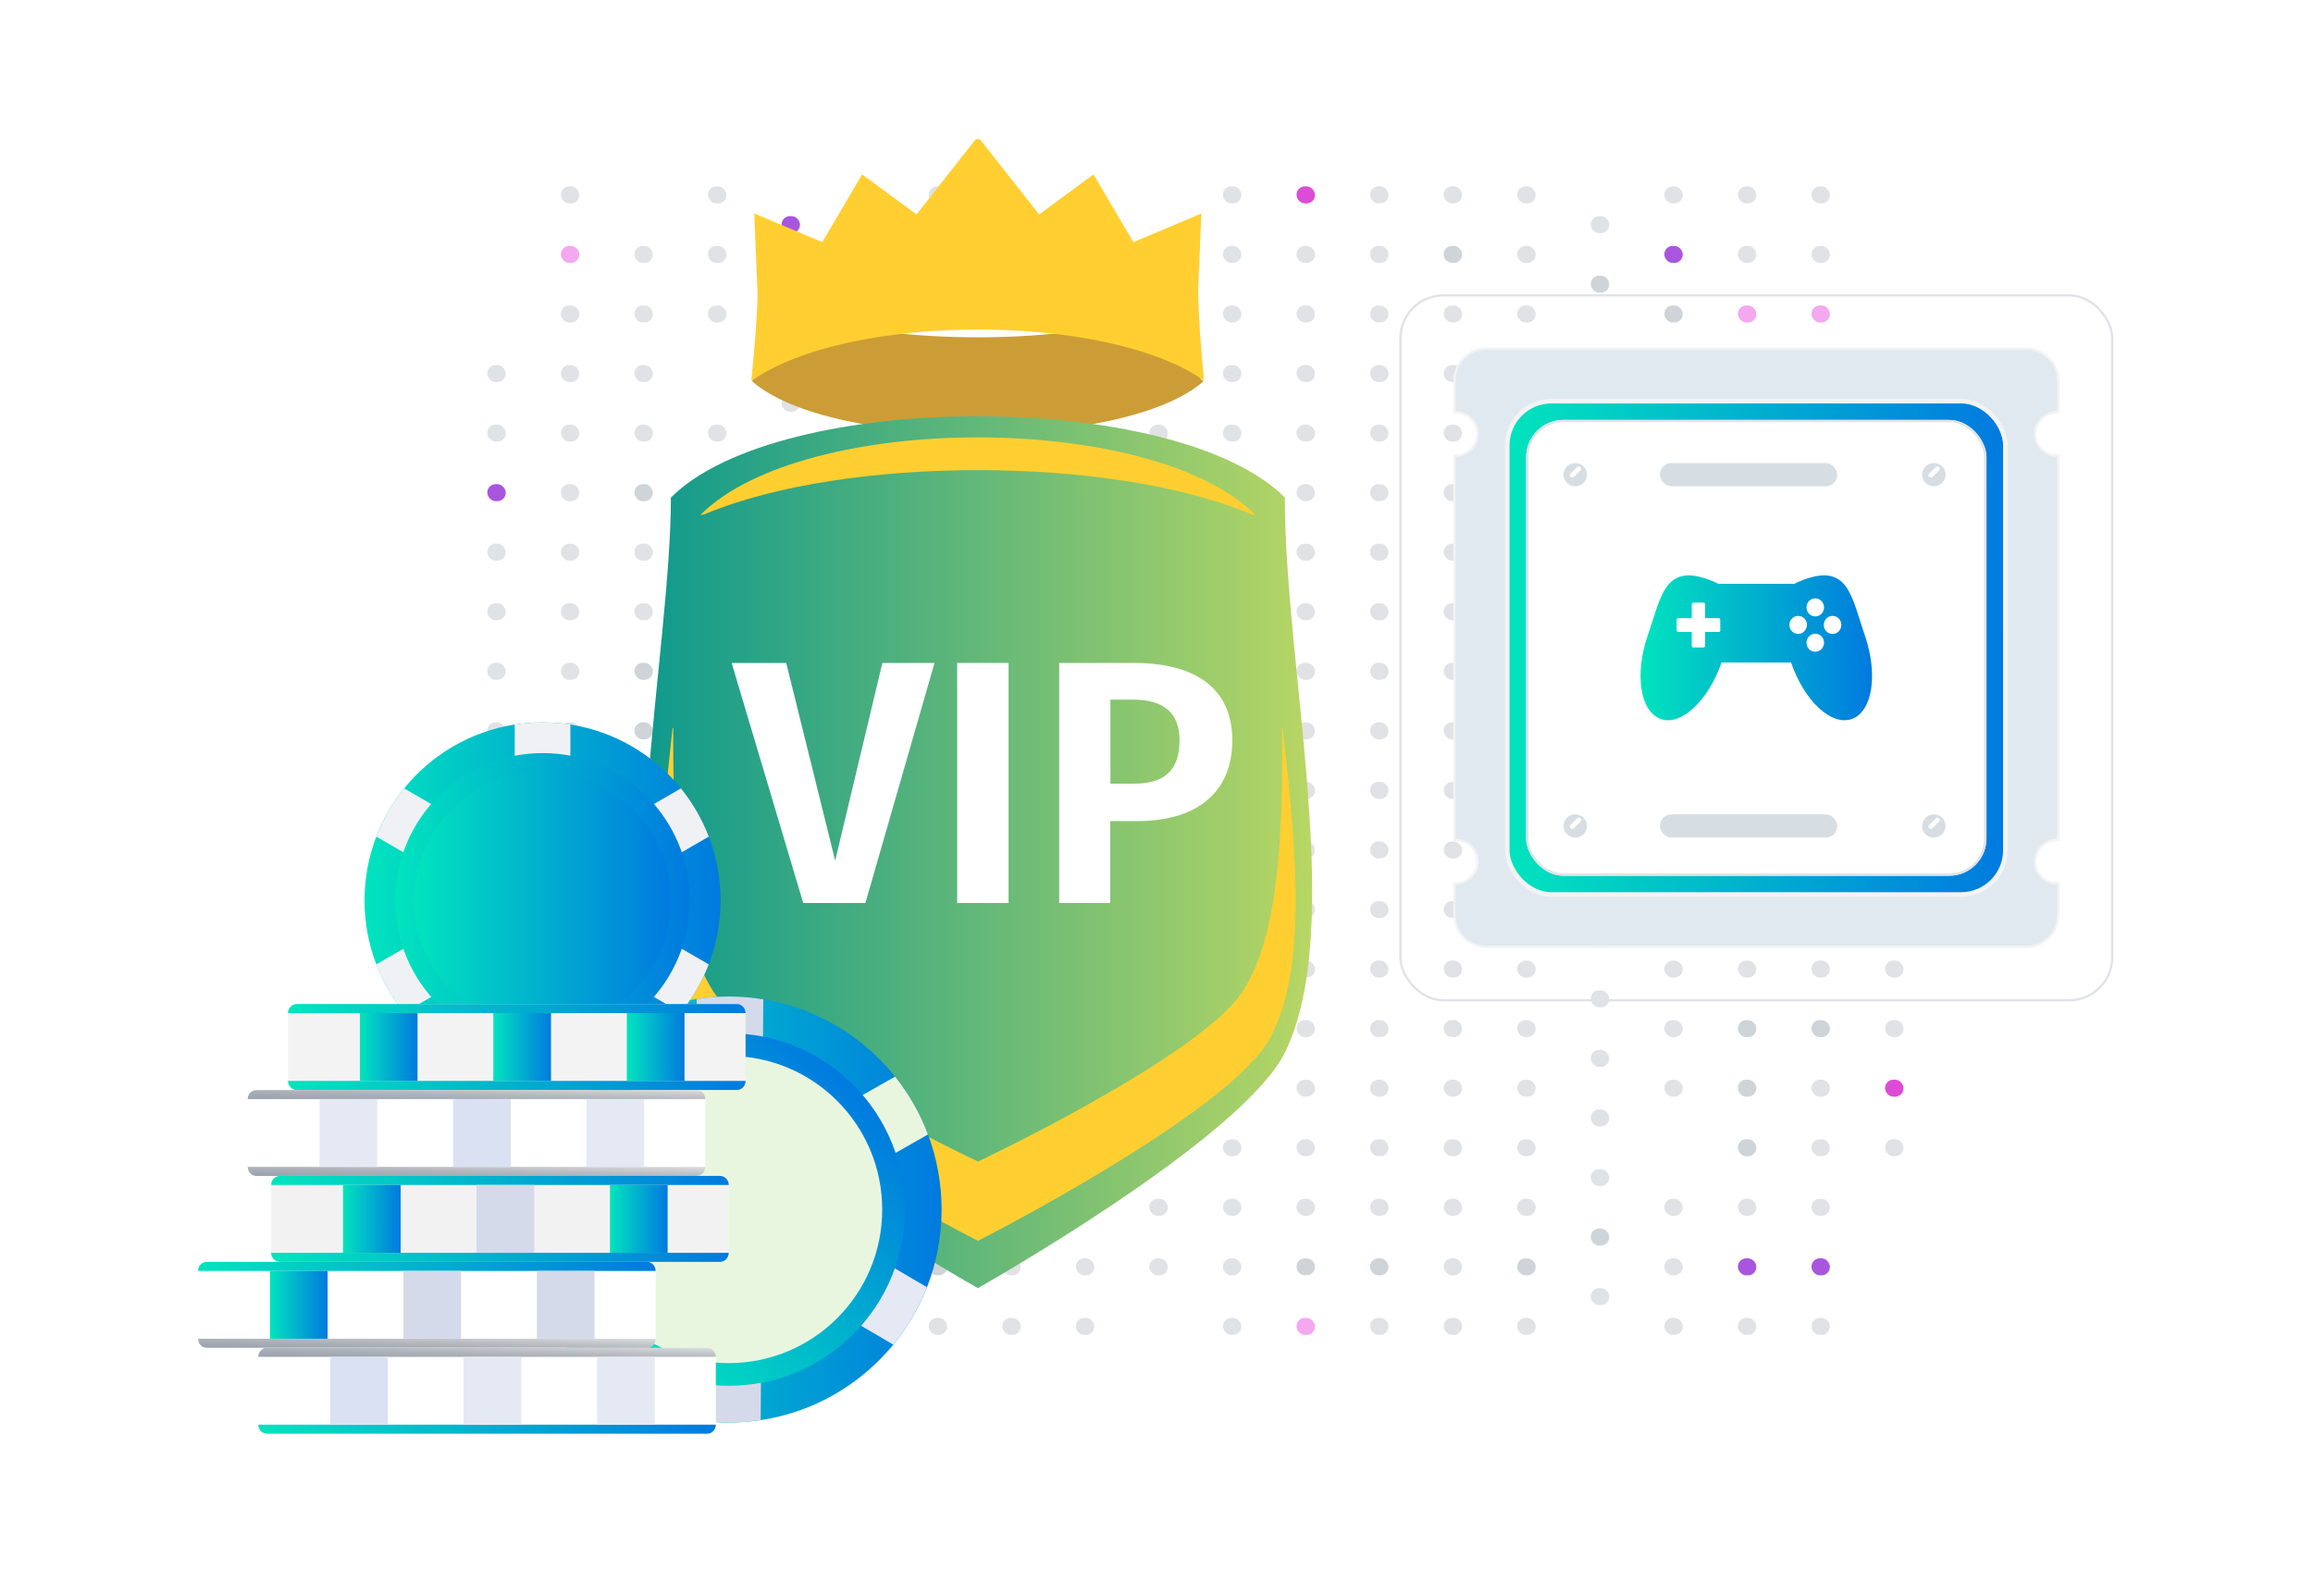 <svg width="432" height="298" viewBox="0 0 432 298" fill="none" xmlns="http://www.w3.org/2000/svg">
<rect x="91.017" y="68.18" width="3.435" height="3.178" rx="1.548" fill="#E1E2E5"/>
<rect x="91.017" y="79.299" width="3.435" height="3.178" rx="1.548" fill="#E1E2E5"/>
<rect x="91.017" y="90.422" width="3.435" height="3.178" rx="1.548" fill="#A856DE"/>
<rect x="91.017" y="101.539" width="3.435" height="3.178" rx="1.548" fill="#E1E2E5"/>
<rect x="91.017" y="112.666" width="3.435" height="3.178" rx="1.548" fill="#E1E2E5"/>
<rect x="91.017" y="123.787" width="3.435" height="3.178" rx="1.548" fill="#E1E2E5"/>
<rect x="91.017" y="134.91" width="3.435" height="3.178" rx="1.548" fill="#E1E2E5"/>
<rect x="91.017" y="146.035" width="3.435" height="3.178" rx="1.548" fill="#E1E2E5"/>
<rect x="91.017" y="157.158" width="3.435" height="3.178" rx="1.548" fill="#E1E2E5"/>
<rect x="91.017" y="168.279" width="3.435" height="3.178" rx="1.548" fill="#E1E2E5"/>
<rect x="91.017" y="179.402" width="3.435" height="3.178" rx="1.548" fill="#E1E2E5"/>
<rect x="91.017" y="190.523" width="3.435" height="3.178" rx="1.548" fill="#E1E2E5"/>
<rect x="91.017" y="201.648" width="3.435" height="3.178" rx="1.548" fill="#E1E2E5"/>
<rect x="91.017" y="212.768" width="3.435" height="3.178" rx="1.548" fill="#A856DE"/>
<rect x="104.758" y="34.807" width="3.435" height="3.178" rx="1.548" fill="#E1E2E5"/>
<rect x="104.758" y="45.928" width="3.435" height="3.178" rx="1.548" fill="#F3A8F0"/>
<rect x="104.758" y="57.053" width="3.435" height="3.178" rx="1.548" fill="#E1E2E5"/>
<rect x="104.758" y="68.18" width="3.435" height="3.178" rx="1.548" fill="#E1E2E5"/>
<rect x="104.758" y="79.299" width="3.435" height="3.178" rx="1.548" fill="#E1E2E5"/>
<rect x="104.758" y="90.422" width="3.435" height="3.178" rx="1.548" fill="#E1E2E5"/>
<rect x="104.758" y="101.539" width="3.435" height="3.178" rx="1.548" fill="#E1E2E5"/>
<rect x="104.758" y="112.666" width="3.435" height="3.178" rx="1.548" fill="#E1E2E5"/>
<rect x="104.758" y="123.787" width="3.435" height="3.178" rx="1.548" fill="#E1E2E5"/>
<rect x="104.758" y="134.91" width="3.435" height="3.178" rx="1.548" fill="#E1E2E5"/>
<rect x="104.758" y="146.035" width="3.435" height="3.178" rx="1.548" fill="#CED4D7"/>
<rect x="104.758" y="157.158" width="3.435" height="3.178" rx="1.548" fill="#E1E2E5"/>
<rect x="104.758" y="168.279" width="3.435" height="3.178" rx="1.548" fill="#E1E2E5"/>
<rect x="104.758" y="179.402" width="3.435" height="3.178" rx="1.548" fill="#CED4D7"/>
<rect x="104.758" y="190.523" width="3.435" height="3.178" rx="1.548" fill="#E1E2E5"/>
<rect x="104.758" y="201.648" width="3.435" height="3.178" rx="1.548" fill="#E1E2E5"/>
<rect x="104.758" y="212.768" width="3.435" height="3.178" rx="1.548" fill="#E1E2E5"/>
<rect x="104.758" y="223.893" width="3.435" height="3.178" rx="1.548" fill="#E1E2E5"/>
<rect x="104.758" y="235.014" width="3.435" height="3.178" rx="1.548" fill="#E1E2E5"/>
<rect x="104.758" y="246.137" width="3.435" height="3.178" rx="1.548" fill="#E1E2E5"/>
<rect x="118.496" y="45.928" width="3.435" height="3.178" rx="1.548" fill="#E1E2E5"/>
<rect x="118.496" y="57.053" width="3.435" height="3.178" rx="1.548" fill="#E1E2E5"/>
<rect x="118.496" y="68.18" width="3.435" height="3.178" rx="1.548" fill="#E1E2E5"/>
<rect x="118.496" y="79.299" width="3.435" height="3.178" rx="1.548" fill="#E1E2E5"/>
<rect x="118.496" y="90.422" width="3.435" height="3.178" rx="1.548" fill="#CED4D7"/>
<rect x="118.496" y="101.539" width="3.435" height="3.178" rx="1.548" fill="#E1E2E5"/>
<rect x="118.496" y="112.666" width="3.435" height="3.178" rx="1.548" fill="#E1E2E5"/>
<rect x="118.496" y="123.787" width="3.435" height="3.178" rx="1.548" fill="#CED4D7"/>
<rect x="118.496" y="134.91" width="3.435" height="3.178" rx="1.548" fill="#CED4D7"/>
<rect x="118.496" y="146.035" width="3.435" height="3.178" rx="1.548" fill="#E1E2E5"/>
<rect x="118.496" y="157.158" width="3.435" height="3.178" rx="1.548" fill="#E1E2E5"/>
<rect x="118.496" y="168.279" width="3.435" height="3.178" rx="1.548" fill="#E1E2E5"/>
<rect x="118.496" y="179.402" width="3.435" height="3.178" rx="1.548" fill="#CED4D7"/>
<rect x="118.496" y="190.523" width="3.435" height="3.178" rx="1.548" fill="#E1E2E5"/>
<rect x="118.496" y="201.648" width="3.435" height="3.178" rx="1.548" fill="#E1E2E5"/>
<rect x="118.496" y="212.768" width="3.435" height="3.178" rx="1.548" fill="#E1E2E5"/>
<rect x="118.496" y="223.893" width="3.435" height="3.178" rx="1.548" fill="#DC4CD7"/>
<rect x="118.496" y="235.014" width="3.435" height="3.178" rx="1.548" fill="#E1E2E5"/>
<rect x="132.235" y="34.807" width="3.435" height="3.178" rx="1.548" fill="#E1E2E5"/>
<rect x="132.235" y="45.928" width="3.435" height="3.178" rx="1.548" fill="#E1E2E5"/>
<rect x="132.235" y="57.053" width="3.435" height="3.178" rx="1.548" fill="#E1E2E5"/>
<rect x="132.235" y="79.299" width="3.435" height="3.178" rx="1.548" fill="#E1E2E5"/>
<rect x="132.235" y="90.422" width="3.435" height="3.178" rx="1.548" fill="#E1E2E5"/>
<rect x="132.235" y="101.539" width="3.435" height="3.178" rx="1.548" fill="#E1E2E5"/>
<rect x="132.235" y="112.666" width="3.435" height="3.178" rx="1.548" fill="#E1E2E5"/>
<rect x="132.235" y="123.787" width="3.435" height="3.178" rx="1.548" fill="#E1E2E5"/>
<rect x="132.235" y="134.91" width="3.435" height="3.178" rx="1.548" fill="#E1E2E5"/>
<rect x="132.235" y="146.035" width="3.435" height="3.178" rx="1.548" fill="#E1E2E5"/>
<rect x="132.235" y="157.158" width="3.435" height="3.178" rx="1.548" fill="#E1E2E5"/>
<rect x="132.235" y="168.279" width="3.435" height="3.178" rx="1.548" fill="#E1E2E5"/>
<rect x="132.235" y="179.402" width="3.435" height="3.178" rx="1.548" fill="#E1E2E5"/>
<rect x="132.235" y="190.523" width="3.435" height="3.178" rx="1.548" fill="#E1E2E5"/>
<rect x="132.235" y="201.648" width="3.435" height="3.178" rx="1.548" fill="#E1E2E5"/>
<rect x="132.235" y="223.893" width="3.435" height="3.178" rx="1.548" fill="#E1E2E5"/>
<rect x="132.235" y="235.014" width="3.435" height="3.178" rx="1.548" fill="#E1E2E5"/>
<rect x="132.235" y="246.137" width="3.435" height="3.178" rx="1.548" fill="#E1E2E5"/>
<rect x="145.979" y="40.369" width="3.435" height="3.178" rx="1.548" fill="#A856DE"/>
<rect x="145.979" y="51.49" width="3.435" height="3.178" rx="1.548" fill="#E1E2E5"/>
<rect x="145.979" y="73.734" width="3.435" height="3.178" rx="1.548" fill="#E1E2E5"/>
<rect x="145.979" y="84.859" width="3.435" height="3.178" rx="1.548" fill="#E1E2E5"/>
<rect x="145.979" y="95.981" width="3.435" height="3.178" rx="1.548" fill="#E1E2E5"/>
<rect x="145.979" y="107.104" width="3.435" height="3.178" rx="1.548" fill="#E1E2E5"/>
<rect x="145.979" y="118.225" width="3.435" height="3.178" rx="1.548" fill="#E1E2E5"/>
<rect x="145.979" y="129.348" width="3.435" height="3.178" rx="1.548" fill="#E1E2E5"/>
<rect x="145.979" y="140.469" width="3.435" height="3.178" rx="1.548" fill="#E1E2E5"/>
<rect x="145.979" y="151.594" width="3.435" height="3.178" rx="1.548" fill="#E1E2E5"/>
<rect x="145.979" y="162.719" width="3.435" height="3.178" rx="1.548" fill="#E1E2E5"/>
<rect x="145.979" y="173.842" width="3.435" height="3.178" rx="1.548" fill="#E1E2E5"/>
<rect x="145.979" y="184.961" width="3.435" height="3.178" rx="1.548" fill="#E1E2E5"/>
<rect x="145.979" y="196.086" width="3.435" height="3.178" rx="1.548" fill="#E1E2E5"/>
<rect x="145.979" y="207.207" width="3.435" height="3.178" rx="1.548" fill="#E1E2E5"/>
<rect x="145.979" y="218.332" width="3.435" height="3.178" rx="1.548" fill="#E1E2E5"/>
<rect x="145.979" y="229.455" width="3.435" height="3.178" rx="1.548" fill="#E1E2E5"/>
<rect x="145.979" y="240.576" width="3.435" height="3.178" rx="1.548" fill="#E1E2E5"/>
<rect x="159.714" y="34.807" width="3.435" height="3.178" rx="1.548" fill="#E1E2E5"/>
<rect x="159.714" y="45.928" width="3.435" height="3.178" rx="1.548" fill="#E1E2E5"/>
<rect x="159.714" y="57.053" width="3.435" height="3.178" rx="1.548" fill="#E1E2E5"/>
<rect x="159.714" y="68.18" width="3.435" height="3.178" rx="1.548" fill="#E1E2E5"/>
<rect x="159.714" y="79.299" width="3.435" height="3.178" rx="1.548" fill="#E1E2E5"/>
<rect x="159.714" y="90.422" width="3.435" height="3.178" rx="1.548" fill="#E1E2E5"/>
<rect x="159.714" y="101.539" width="3.435" height="3.178" rx="1.548" fill="#E1E2E5"/>
<rect x="159.714" y="112.666" width="3.435" height="3.178" rx="1.548" fill="#E1E2E5"/>
<rect x="159.714" y="123.787" width="3.435" height="3.178" rx="1.548" fill="#E1E2E5"/>
<rect x="159.714" y="134.91" width="3.435" height="3.178" rx="1.548" fill="#E1E2E5"/>
<rect x="159.714" y="146.035" width="3.435" height="3.178" rx="1.548" fill="#E1E2E5"/>
<rect x="159.714" y="157.158" width="3.435" height="3.178" rx="1.548" fill="#E1E2E5"/>
<rect x="159.714" y="168.279" width="3.435" height="3.178" rx="1.548" fill="#E1E2E5"/>
<rect x="159.714" y="179.402" width="3.435" height="3.178" rx="1.548" fill="#E1E2E5"/>
<rect x="159.714" y="190.523" width="3.435" height="3.178" rx="1.548" fill="#E1E2E5"/>
<rect x="159.714" y="201.648" width="3.435" height="3.178" rx="1.548" fill="#E1E2E5"/>
<rect x="159.714" y="212.768" width="3.435" height="3.178" rx="1.548" fill="#E1E2E5"/>
<rect x="159.714" y="223.893" width="3.435" height="3.178" rx="1.548" fill="#E1E2E5"/>
<rect x="159.714" y="235.014" width="3.435" height="3.178" rx="1.548" fill="#CED4D7"/>
<rect x="159.714" y="246.137" width="3.435" height="3.178" rx="1.548" fill="#E1E2E5"/>
<rect x="173.457" y="34.807" width="3.435" height="3.178" rx="1.548" fill="#E1E2E5"/>
<rect x="173.457" y="45.928" width="3.435" height="3.178" rx="1.548" fill="#E1E2E5"/>
<rect x="173.457" y="57.053" width="3.435" height="3.178" rx="1.548" fill="#E1E2E5"/>
<rect x="173.457" y="68.18" width="3.435" height="3.178" rx="1.548" fill="#E1E2E5"/>
<rect x="173.457" y="79.299" width="3.435" height="3.178" rx="1.548" fill="#E1E2E5"/>
<rect x="173.457" y="90.422" width="3.435" height="3.178" rx="1.548" fill="#E1E2E5"/>
<rect x="173.457" y="101.539" width="3.435" height="3.178" rx="1.548" fill="#E1E2E5"/>
<rect x="173.457" y="112.666" width="3.435" height="3.178" rx="1.548" fill="#E1E2E5"/>
<rect x="173.457" y="123.787" width="3.435" height="3.178" rx="1.548" fill="#E1E2E5"/>
<rect x="173.457" y="134.91" width="3.435" height="3.178" rx="1.548" fill="#E1E2E5"/>
<rect x="173.457" y="146.035" width="3.435" height="3.178" rx="1.548" fill="#E1E2E5"/>
<rect x="173.457" y="157.158" width="3.435" height="3.178" rx="1.548" fill="#E1E2E5"/>
<rect x="173.457" y="168.279" width="3.435" height="3.178" rx="1.548" fill="#E1E2E5"/>
<rect x="173.457" y="179.402" width="3.435" height="3.178" rx="1.548" fill="#E1E2E5"/>
<rect x="173.457" y="190.523" width="3.435" height="3.178" rx="1.548" fill="#E1E2E5"/>
<rect x="173.457" y="201.648" width="3.435" height="3.178" rx="1.548" fill="#E1E2E5"/>
<rect x="173.457" y="212.768" width="3.435" height="3.178" rx="1.548" fill="#E1E2E5"/>
<rect x="173.457" y="223.893" width="3.435" height="3.178" rx="1.548" fill="#E1E2E5"/>
<rect x="173.457" y="235.014" width="3.435" height="3.178" rx="1.548" fill="#CED4D7"/>
<rect x="173.457" y="246.137" width="3.435" height="3.178" rx="1.548" fill="#E1E2E5"/>
<rect x="187.196" y="34.807" width="3.435" height="3.178" rx="1.548" fill="#E1E2E5"/>
<rect x="187.196" y="45.928" width="3.435" height="3.178" rx="1.548" fill="#CED4D7"/>
<rect x="187.196" y="57.053" width="3.435" height="3.178" rx="1.548" fill="#E1E2E5"/>
<rect x="187.196" y="68.18" width="3.435" height="3.178" rx="1.548" fill="#E1E2E5"/>
<rect x="187.196" y="79.299" width="3.435" height="3.178" rx="1.548" fill="#E1E2E5"/>
<rect x="187.196" y="90.422" width="3.435" height="3.178" rx="1.548" fill="#E1E2E5"/>
<rect x="187.196" y="101.539" width="3.435" height="3.178" rx="1.548" fill="#E1E2E5"/>
<rect x="187.196" y="112.666" width="3.435" height="3.178" rx="1.548" fill="#E1E2E5"/>
<rect x="187.196" y="123.787" width="3.435" height="3.178" rx="1.548" fill="#E1E2E5"/>
<rect x="187.196" y="134.91" width="3.435" height="3.178" rx="1.548" fill="#E1E2E5"/>
<rect x="187.196" y="146.035" width="3.435" height="3.178" rx="1.548" fill="#E1E2E5"/>
<rect x="187.196" y="157.158" width="3.435" height="3.178" rx="1.548" fill="#E1E2E5"/>
<rect x="187.196" y="168.279" width="3.435" height="3.178" rx="1.548" fill="#E1E2E5"/>
<rect x="187.196" y="179.402" width="3.435" height="3.178" rx="1.548" fill="#E1E2E5"/>
<rect x="187.196" y="190.523" width="3.435" height="3.178" rx="1.548" fill="#E1E2E5"/>
<rect x="187.196" y="201.648" width="3.435" height="3.178" rx="1.548" fill="#E1E2E5"/>
<rect x="187.196" y="212.768" width="3.435" height="3.178" rx="1.548" fill="#E1E2E5"/>
<rect x="187.196" y="223.893" width="3.435" height="3.178" rx="1.548" fill="#E1E2E5"/>
<rect x="187.196" y="235.014" width="3.435" height="3.178" rx="1.548" fill="#E1E2E5"/>
<rect x="187.196" y="246.137" width="3.435" height="3.178" rx="1.548" fill="#E1E2E5"/>
<rect x="200.935" y="34.807" width="3.435" height="3.178" rx="1.548" fill="#E1E2E5"/>
<rect x="200.935" y="45.928" width="3.435" height="3.178" rx="1.548" fill="#CED4D7"/>
<rect x="200.935" y="57.053" width="3.435" height="3.178" rx="1.548" fill="#E1E2E5"/>
<rect x="200.935" y="68.18" width="3.435" height="3.178" rx="1.548" fill="#E1E2E5"/>
<rect x="200.935" y="79.299" width="3.435" height="3.178" rx="1.548" fill="#E1E2E5"/>
<rect x="200.935" y="90.422" width="3.435" height="3.178" rx="1.548" fill="#E1E2E5"/>
<rect x="200.935" y="101.539" width="3.435" height="3.178" rx="1.548" fill="#E1E2E5"/>
<rect x="200.935" y="112.666" width="3.435" height="3.178" rx="1.548" fill="#E1E2E5"/>
<rect x="200.935" y="123.787" width="3.435" height="3.178" rx="1.548" fill="#E1E2E5"/>
<rect x="200.935" y="134.91" width="3.435" height="3.178" rx="1.548" fill="#E1E2E5"/>
<rect x="200.935" y="146.035" width="3.435" height="3.178" rx="1.548" fill="#E1E2E5"/>
<rect x="200.935" y="157.158" width="3.435" height="3.178" rx="1.548" fill="#E1E2E5"/>
<rect x="200.935" y="168.279" width="3.435" height="3.178" rx="1.548" fill="#E1E2E5"/>
<rect x="200.935" y="179.402" width="3.435" height="3.178" rx="1.548" fill="#E1E2E5"/>
<rect x="200.935" y="190.523" width="3.435" height="3.178" rx="1.548" fill="#E1E2E5"/>
<rect x="200.935" y="201.648" width="3.435" height="3.178" rx="1.548" fill="#E1E2E5"/>
<rect x="200.935" y="212.768" width="3.435" height="3.178" rx="1.548" fill="#E1E2E5"/>
<rect x="200.935" y="223.893" width="3.435" height="3.178" rx="1.548" fill="#E1E2E5"/>
<rect x="200.935" y="235.014" width="3.435" height="3.178" rx="1.548" fill="#E1E2E5"/>
<rect x="200.935" y="246.137" width="3.435" height="3.178" rx="1.548" fill="#E1E2E5"/>
<rect x="214.676" y="45.928" width="3.435" height="3.178" rx="1.548" fill="#E1E2E5"/>
<rect x="214.676" y="57.053" width="3.435" height="3.178" rx="1.548" fill="#E1E2E5"/>
<rect x="214.676" y="68.18" width="3.435" height="3.178" rx="1.548" fill="#E1E2E5"/>
<rect x="214.676" y="79.299" width="3.435" height="3.178" rx="1.548" fill="#E1E2E5"/>
<rect x="214.676" y="90.422" width="3.435" height="3.178" rx="1.548" fill="#E1E2E5"/>
<rect x="214.676" y="101.539" width="3.435" height="3.178" rx="1.548" fill="#E1E2E5"/>
<rect x="214.676" y="112.666" width="3.435" height="3.178" rx="1.548" fill="#E1E2E5"/>
<rect x="214.676" y="123.787" width="3.435" height="3.178" rx="1.548" fill="#E1E2E5"/>
<rect x="214.676" y="134.91" width="3.435" height="3.178" rx="1.548" fill="#E1E2E5"/>
<rect x="214.676" y="146.035" width="3.435" height="3.178" rx="1.548" fill="#E1E2E5"/>
<rect x="214.676" y="157.158" width="3.435" height="3.178" rx="1.548" fill="#E1E2E5"/>
<rect x="214.676" y="168.279" width="3.435" height="3.178" rx="1.548" fill="#E1E2E5"/>
<rect x="214.676" y="179.402" width="3.435" height="3.178" rx="1.548" fill="#E1E2E5"/>
<rect x="214.676" y="190.523" width="3.435" height="3.178" rx="1.548" fill="#E1E2E5"/>
<rect x="214.676" y="201.648" width="3.435" height="3.178" rx="1.548" fill="#E1E2E5"/>
<rect x="214.676" y="212.768" width="3.435" height="3.178" rx="1.548" fill="#E1E2E5"/>
<rect x="214.676" y="223.893" width="3.435" height="3.178" rx="1.548" fill="#E1E2E5"/>
<rect x="214.676" y="235.014" width="3.435" height="3.178" rx="1.548" fill="#E1E2E5"/>
<rect x="228.415" y="34.807" width="3.435" height="3.178" rx="1.548" fill="#E1E2E5"/>
<rect x="228.415" y="45.928" width="3.435" height="3.178" rx="1.548" fill="#E1E2E5"/>
<rect x="228.415" y="57.053" width="3.435" height="3.178" rx="1.548" fill="#E1E2E5"/>
<rect x="228.415" y="68.18" width="3.435" height="3.178" rx="1.548" fill="#E1E2E5"/>
<rect x="228.415" y="79.299" width="3.435" height="3.178" rx="1.548" fill="#E1E2E5"/>
<rect x="228.415" y="90.422" width="3.435" height="3.178" rx="1.548" fill="#E1E2E5"/>
<rect x="228.415" y="101.539" width="3.435" height="3.178" rx="1.548" fill="#E1E2E5"/>
<rect x="228.415" y="112.666" width="3.435" height="3.178" rx="1.548" fill="#E1E2E5"/>
<rect x="228.415" y="123.787" width="3.435" height="3.178" rx="1.548" fill="#E1E2E5"/>
<rect x="228.415" y="134.91" width="3.435" height="3.178" rx="1.548" fill="#E1E2E5"/>
<rect x="228.415" y="146.035" width="3.435" height="3.178" rx="1.548" fill="#E1E2E5"/>
<rect x="228.415" y="157.158" width="3.435" height="3.178" rx="1.548" fill="#E1E2E5"/>
<rect x="228.415" y="168.279" width="3.435" height="3.178" rx="1.548" fill="#E1E2E5"/>
<rect x="228.415" y="179.402" width="3.435" height="3.178" rx="1.548" fill="#E1E2E5"/>
<rect x="228.415" y="190.523" width="3.435" height="3.178" rx="1.548" fill="#E1E2E5"/>
<rect x="228.415" y="201.648" width="3.435" height="3.178" rx="1.548" fill="#E1E2E5"/>
<rect x="228.415" y="212.768" width="3.435" height="3.178" rx="1.548" fill="#E1E2E5"/>
<rect x="228.415" y="223.893" width="3.435" height="3.178" rx="1.548" fill="#E1E2E5"/>
<rect x="228.415" y="235.014" width="3.435" height="3.178" rx="1.548" fill="#E1E2E5"/>
<rect x="228.415" y="246.137" width="3.435" height="3.178" rx="1.548" fill="#E1E2E5"/>
<rect x="242.158" y="34.807" width="3.435" height="3.178" rx="1.548" fill="#DC4CD7"/>
<rect x="242.158" y="45.928" width="3.435" height="3.178" rx="1.548" fill="#E1E2E5"/>
<rect x="242.158" y="57.053" width="3.435" height="3.178" rx="1.548" fill="#E1E2E5"/>
<rect x="242.158" y="68.18" width="3.435" height="3.178" rx="1.548" fill="#E1E2E5"/>
<rect x="242.158" y="79.299" width="3.435" height="3.178" rx="1.548" fill="#E1E2E5"/>
<rect x="242.158" y="90.422" width="3.435" height="3.178" rx="1.548" fill="#E1E2E5"/>
<rect x="242.158" y="101.539" width="3.435" height="3.178" rx="1.548" fill="#E1E2E5"/>
<rect x="242.158" y="112.666" width="3.435" height="3.178" rx="1.548" fill="#E1E2E5"/>
<rect x="242.158" y="123.787" width="3.435" height="3.178" rx="1.548" fill="#E1E2E5"/>
<rect x="242.158" y="134.91" width="3.435" height="3.178" rx="1.548" fill="#E1E2E5"/>
<rect x="242.158" y="146.035" width="3.435" height="3.178" rx="1.548" fill="#E1E2E5"/>
<rect x="242.158" y="157.158" width="3.435" height="3.178" rx="1.548" fill="#E1E2E5"/>
<rect x="242.158" y="168.279" width="3.435" height="3.178" rx="1.548" fill="#E1E2E5"/>
<rect x="242.158" y="179.402" width="3.435" height="3.178" rx="1.548" fill="#E1E2E5"/>
<rect x="242.158" y="190.523" width="3.435" height="3.178" rx="1.548" fill="#E1E2E5"/>
<rect x="242.158" y="201.648" width="3.435" height="3.178" rx="1.548" fill="#E1E2E5"/>
<rect x="242.158" y="212.768" width="3.435" height="3.178" rx="1.548" fill="#E1E2E5"/>
<rect x="242.158" y="223.893" width="3.435" height="3.178" rx="1.548" fill="#E1E2E5"/>
<rect x="242.158" y="235.014" width="3.435" height="3.178" rx="1.548" fill="#CED4D7"/>
<rect x="242.158" y="246.137" width="3.435" height="3.178" rx="1.548" fill="#F3A8F0"/>
<rect x="255.897" y="34.807" width="3.435" height="3.178" rx="1.548" fill="#E1E2E5"/>
<rect x="255.897" y="45.928" width="3.435" height="3.178" rx="1.548" fill="#E1E2E5"/>
<rect x="255.897" y="57.053" width="3.435" height="3.178" rx="1.548" fill="#E1E2E5"/>
<rect x="255.897" y="68.18" width="3.435" height="3.178" rx="1.548" fill="#E1E2E5"/>
<rect x="255.897" y="79.299" width="3.435" height="3.178" rx="1.548" fill="#E1E2E5"/>
<rect x="255.897" y="90.422" width="3.435" height="3.178" rx="1.548" fill="#E1E2E5"/>
<rect x="255.897" y="101.539" width="3.435" height="3.178" rx="1.548" fill="#E1E2E5"/>
<rect x="255.897" y="112.666" width="3.435" height="3.178" rx="1.548" fill="#E1E2E5"/>
<rect x="255.897" y="123.787" width="3.435" height="3.178" rx="1.548" fill="#E1E2E5"/>
<rect x="255.897" y="134.91" width="3.435" height="3.178" rx="1.548" fill="#E1E2E5"/>
<rect x="255.897" y="146.035" width="3.435" height="3.178" rx="1.548" fill="#E1E2E5"/>
<rect x="255.897" y="157.158" width="3.435" height="3.178" rx="1.548" fill="#E1E2E5"/>
<rect x="255.897" y="168.279" width="3.435" height="3.178" rx="1.548" fill="#E1E2E5"/>
<rect x="255.897" y="179.402" width="3.435" height="3.178" rx="1.548" fill="#E1E2E5"/>
<rect x="255.897" y="190.523" width="3.435" height="3.178" rx="1.548" fill="#E1E2E5"/>
<rect x="255.897" y="201.648" width="3.435" height="3.178" rx="1.548" fill="#E1E2E5"/>
<rect x="255.897" y="212.768" width="3.435" height="3.178" rx="1.548" fill="#E1E2E5"/>
<rect x="255.897" y="223.893" width="3.435" height="3.178" rx="1.548" fill="#E1E2E5"/>
<rect x="255.897" y="235.014" width="3.435" height="3.178" rx="1.548" fill="#CED4D7"/>
<rect x="255.897" y="246.137" width="3.435" height="3.178" rx="1.548" fill="#E1E2E5"/>
<rect x="269.637" y="34.807" width="3.435" height="3.178" rx="1.548" fill="#E1E2E5"/>
<rect x="269.637" y="45.928" width="3.435" height="3.178" rx="1.548" fill="#CED4D7"/>
<rect x="269.637" y="57.053" width="3.435" height="3.178" rx="1.548" fill="#E1E2E5"/>
<rect x="269.637" y="68.18" width="3.435" height="3.178" rx="1.548" fill="#E1E2E5"/>
<rect x="269.637" y="79.299" width="3.435" height="3.178" rx="1.548" fill="#E1E2E5"/>
<rect x="269.637" y="90.422" width="3.435" height="3.178" rx="1.548" fill="#E1E2E5"/>
<rect x="269.637" y="101.539" width="3.435" height="3.178" rx="1.548" fill="#E1E2E5"/>
<rect x="269.637" y="112.666" width="3.435" height="3.178" rx="1.548" fill="#E1E2E5"/>
<rect x="269.637" y="123.787" width="3.435" height="3.178" rx="1.548" fill="#E1E2E5"/>
<rect x="269.637" y="134.91" width="3.435" height="3.178" rx="1.548" fill="#E1E2E5"/>
<rect x="269.637" y="146.035" width="3.435" height="3.178" rx="1.548" fill="#E1E2E5"/>
<rect x="269.637" y="157.158" width="3.435" height="3.178" rx="1.548" fill="#E1E2E5"/>
<rect x="269.637" y="168.279" width="3.435" height="3.178" rx="1.548" fill="#E1E2E5"/>
<rect x="269.637" y="179.402" width="3.435" height="3.178" rx="1.548" fill="#E1E2E5"/>
<rect x="269.637" y="190.523" width="3.435" height="3.178" rx="1.548" fill="#E1E2E5"/>
<rect x="269.637" y="201.648" width="3.435" height="3.178" rx="1.548" fill="#E1E2E5"/>
<rect x="269.637" y="212.768" width="3.435" height="3.178" rx="1.548" fill="#E1E2E5"/>
<rect x="269.637" y="223.893" width="3.435" height="3.178" rx="1.548" fill="#E1E2E5"/>
<rect x="269.637" y="235.014" width="3.435" height="3.178" rx="1.548" fill="#E1E2E5"/>
<rect x="269.637" y="246.137" width="3.435" height="3.178" rx="1.548" fill="#E1E2E5"/>
<rect x="283.377" y="34.807" width="3.435" height="3.178" rx="1.548" fill="#E1E2E5"/>
<rect x="283.377" y="45.928" width="3.435" height="3.178" rx="1.548" fill="#E1E2E5"/>
<rect x="283.377" y="57.053" width="3.435" height="3.178" rx="1.548" fill="#E1E2E5"/>
<rect x="283.377" y="68.18" width="3.435" height="3.178" rx="1.548" fill="#E1E2E5"/>
<rect x="283.377" y="79.299" width="3.435" height="3.178" rx="1.548" fill="#E1E2E5"/>
<rect x="283.377" y="90.422" width="3.435" height="3.178" rx="1.548" fill="#E1E2E5"/>
<rect x="283.377" y="101.539" width="3.435" height="3.178" rx="1.548" fill="#E1E2E5"/>
<rect x="283.377" y="112.666" width="3.435" height="3.178" rx="1.548" fill="#E1E2E5"/>
<rect x="283.377" y="123.787" width="3.435" height="3.178" rx="1.548" fill="#E1E2E5"/>
<rect x="283.377" y="134.91" width="3.435" height="3.178" rx="1.548" fill="#E1E2E5"/>
<rect x="283.377" y="146.035" width="3.435" height="3.178" rx="1.548" fill="#E1E2E5"/>
<rect x="283.377" y="157.158" width="3.435" height="3.178" rx="1.548" fill="#E1E2E5"/>
<rect x="283.377" y="168.279" width="3.435" height="3.178" rx="1.548" fill="#E1E2E5"/>
<rect x="283.377" y="179.402" width="3.435" height="3.178" rx="1.548" fill="#E1E2E5"/>
<rect x="283.377" y="190.523" width="3.435" height="3.178" rx="1.548" fill="#E1E2E5"/>
<rect x="283.377" y="201.648" width="3.435" height="3.178" rx="1.548" fill="#E1E2E5"/>
<rect x="283.377" y="212.768" width="3.435" height="3.178" rx="1.548" fill="#E1E2E5"/>
<rect x="283.377" y="223.893" width="3.435" height="3.178" rx="1.548" fill="#E1E2E5"/>
<rect x="283.377" y="235.014" width="3.435" height="3.178" rx="1.548" fill="#CED4D7"/>
<rect x="283.377" y="246.137" width="3.435" height="3.178" rx="1.548" fill="#E1E2E5"/>
<rect x="297.112" y="40.369" width="3.435" height="3.178" rx="1.548" fill="#E1E2E5"/>
<rect x="297.112" y="51.49" width="3.435" height="3.178" rx="1.548" fill="#CED4D7"/>
<rect x="297.112" y="73.734" width="3.435" height="3.178" rx="1.548" fill="#E1E2E5"/>
<rect x="297.112" y="84.859" width="3.435" height="3.178" rx="1.548" fill="#E1E2E5"/>
<rect x="297.112" y="95.981" width="3.435" height="3.178" rx="1.548" fill="#E1E2E5"/>
<rect x="297.112" y="107.104" width="3.435" height="3.178" rx="1.548" fill="#E1E2E5"/>
<rect x="297.112" y="118.225" width="3.435" height="3.178" rx="1.548" fill="#E1E2E5"/>
<rect x="297.112" y="129.348" width="3.435" height="3.178" rx="1.548" fill="#E1E2E5"/>
<rect x="297.112" y="140.469" width="3.435" height="3.178" rx="1.548" fill="#E1E2E5"/>
<rect x="297.112" y="151.594" width="3.435" height="3.178" rx="1.548" fill="#E1E2E5"/>
<rect x="297.112" y="162.719" width="3.435" height="3.178" rx="1.548" fill="#E1E2E5"/>
<rect x="297.112" y="173.842" width="3.435" height="3.178" rx="1.548" fill="#E1E2E5"/>
<rect x="297.112" y="184.961" width="3.435" height="3.178" rx="1.548" fill="#E1E2E5"/>
<rect x="297.112" y="196.086" width="3.435" height="3.178" rx="1.548" fill="#E1E2E5"/>
<rect x="297.112" y="207.207" width="3.435" height="3.178" rx="1.548" fill="#E1E2E5"/>
<rect x="297.112" y="218.332" width="3.435" height="3.178" rx="1.548" fill="#E1E2E5"/>
<rect x="297.112" y="229.455" width="3.435" height="3.178" rx="1.548" fill="#CED4D7"/>
<rect x="297.112" y="240.576" width="3.435" height="3.178" rx="1.548" fill="#E1E2E5"/>
<rect x="310.849" y="34.807" width="3.435" height="3.178" rx="1.548" fill="#E1E2E5"/>
<rect x="310.849" y="45.928" width="3.435" height="3.178" rx="1.548" fill="#A856DE"/>
<rect x="310.849" y="57.053" width="3.435" height="3.178" rx="1.548" fill="#CED4D7"/>
<rect x="310.849" y="79.299" width="3.435" height="3.178" rx="1.548" fill="#E1E2E5"/>
<rect x="310.849" y="90.422" width="3.435" height="3.178" rx="1.548" fill="#E1E2E5"/>
<rect x="310.849" y="101.539" width="3.435" height="3.178" rx="1.548" fill="#E1E2E5"/>
<rect x="310.849" y="112.666" width="3.435" height="3.178" rx="1.548" fill="#E1E2E5"/>
<rect x="310.849" y="123.787" width="3.435" height="3.178" rx="1.548" fill="#E1E2E5"/>
<rect x="310.849" y="134.91" width="3.435" height="3.178" rx="1.548" fill="#E1E2E5"/>
<rect x="310.849" y="146.035" width="3.435" height="3.178" rx="1.548" fill="#E1E2E5"/>
<rect x="310.849" y="157.158" width="3.435" height="3.178" rx="1.548" fill="#E1E2E5"/>
<rect x="310.849" y="168.279" width="3.435" height="3.178" rx="1.548" fill="#E1E2E5"/>
<rect x="310.849" y="179.402" width="3.435" height="3.178" rx="1.548" fill="#E1E2E5"/>
<rect x="310.849" y="190.523" width="3.435" height="3.178" rx="1.548" fill="#E1E2E5"/>
<rect x="310.849" y="201.648" width="3.435" height="3.178" rx="1.548" fill="#E1E2E5"/>
<rect x="310.849" y="223.893" width="3.435" height="3.178" rx="1.548" fill="#E1E2E5"/>
<rect x="310.849" y="235.014" width="3.435" height="3.178" rx="1.548" fill="#E1E2E5"/>
<rect x="310.849" y="246.137" width="3.435" height="3.178" rx="1.548" fill="#E1E2E5"/>
<rect x="324.592" y="34.807" width="3.435" height="3.178" rx="1.548" fill="#E1E2E5"/>
<rect x="324.592" y="45.928" width="3.435" height="3.178" rx="1.548" fill="#E1E2E5"/>
<rect x="324.592" y="57.053" width="3.435" height="3.178" rx="1.548" fill="#F3A8F0"/>
<rect x="324.592" y="68.18" width="3.435" height="3.178" rx="1.548" fill="#E1E2E5"/>
<rect x="324.592" y="79.299" width="3.435" height="3.178" rx="1.548" fill="#CED4D7"/>
<rect x="324.592" y="90.422" width="3.435" height="3.178" rx="1.548" fill="#CED4D7"/>
<rect x="324.592" y="101.539" width="3.435" height="3.178" rx="1.548" fill="#E1E2E5"/>
<rect x="324.592" y="112.666" width="3.435" height="3.178" rx="1.548" fill="#E1E2E5"/>
<rect x="324.592" y="123.787" width="3.435" height="3.178" rx="1.548" fill="#CED4D7"/>
<rect x="324.592" y="134.91" width="3.435" height="3.178" rx="1.548" fill="#F3A8F0"/>
<rect x="324.592" y="146.035" width="3.435" height="3.178" rx="1.548" fill="#CED4D7"/>
<rect x="324.592" y="157.158" width="3.435" height="3.178" rx="1.548" fill="#E1E2E5"/>
<rect x="324.592" y="168.279" width="3.435" height="3.178" rx="1.548" fill="#E1E2E5"/>
<rect x="324.592" y="179.402" width="3.435" height="3.178" rx="1.548" fill="#E1E2E5"/>
<rect x="324.592" y="190.523" width="3.435" height="3.178" rx="1.548" fill="#CED4D7"/>
<rect x="324.592" y="201.648" width="3.435" height="3.178" rx="1.548" fill="#CED4D7"/>
<rect x="324.592" y="212.768" width="3.435" height="3.178" rx="1.548" fill="#CED4D7"/>
<rect x="324.592" y="223.893" width="3.435" height="3.178" rx="1.548" fill="#E1E2E5"/>
<rect x="324.592" y="235.014" width="3.435" height="3.178" rx="1.548" fill="#A856DE"/>
<rect x="324.592" y="246.137" width="3.435" height="3.178" rx="1.548" fill="#E1E2E5"/>
<rect x="338.335" y="34.807" width="3.435" height="3.178" rx="1.548" fill="#E1E2E5"/>
<rect x="338.335" y="45.928" width="3.435" height="3.178" rx="1.548" fill="#E1E2E5"/>
<rect x="338.335" y="57.053" width="3.435" height="3.178" rx="1.548" fill="#F3A8F0"/>
<rect x="338.335" y="68.18" width="3.435" height="3.178" rx="1.548" fill="#E1E2E5"/>
<rect x="338.335" y="79.299" width="3.435" height="3.178" rx="1.548" fill="#E1E2E5"/>
<rect x="338.335" y="90.422" width="3.435" height="3.178" rx="1.548" fill="#E1E2E5"/>
<rect x="338.335" y="101.539" width="3.435" height="3.178" rx="1.548" fill="#E1E2E5"/>
<rect x="338.335" y="112.666" width="3.435" height="3.178" rx="1.548" fill="#E1E2E5"/>
<rect x="338.335" y="123.787" width="3.435" height="3.178" rx="1.548" fill="#E1E2E5"/>
<rect x="338.335" y="134.91" width="3.435" height="3.178" rx="1.548" fill="#F3A8F0"/>
<rect x="338.335" y="146.035" width="3.435" height="3.178" rx="1.548" fill="#E1E2E5"/>
<rect x="338.335" y="157.158" width="3.435" height="3.178" rx="1.548" fill="#E1E2E5"/>
<rect x="338.335" y="168.279" width="3.435" height="3.178" rx="1.548" fill="#E1E2E5"/>
<rect x="338.335" y="179.402" width="3.435" height="3.178" rx="1.548" fill="#E1E2E5"/>
<rect x="338.335" y="190.523" width="3.435" height="3.178" rx="1.548" fill="#CED4D7"/>
<rect x="338.335" y="201.648" width="3.435" height="3.178" rx="1.548" fill="#E1E2E5"/>
<rect x="338.335" y="212.768" width="3.435" height="3.178" rx="1.548" fill="#E1E2E5"/>
<rect x="338.335" y="223.893" width="3.435" height="3.178" rx="1.548" fill="#E1E2E5"/>
<rect x="338.335" y="235.014" width="3.435" height="3.178" rx="1.548" fill="#A856DE"/>
<rect x="338.335" y="246.137" width="3.435" height="3.178" rx="1.548" fill="#E1E2E5"/>
<rect x="352.076" y="68.18" width="3.435" height="3.178" rx="1.548" fill="#E1E2E5"/>
<rect x="352.076" y="79.299" width="3.435" height="3.178" rx="1.548" fill="#E1E2E5"/>
<rect x="352.076" y="90.422" width="3.435" height="3.178" rx="1.548" fill="#E1E2E5"/>
<rect x="352.076" y="101.539" width="3.435" height="3.178" rx="1.548" fill="#E1E2E5"/>
<rect x="352.076" y="112.666" width="3.435" height="3.178" rx="1.548" fill="#DC4CD7"/>
<rect x="352.076" y="123.787" width="3.435" height="3.178" rx="1.548" fill="#E1E2E5"/>
<rect x="352.076" y="134.91" width="3.435" height="3.178" rx="1.548" fill="#E1E2E5"/>
<rect x="352.076" y="146.035" width="3.435" height="3.178" rx="1.548" fill="#E1E2E5"/>
<rect x="352.076" y="157.158" width="3.435" height="3.178" rx="1.548" fill="#E1E2E5"/>
<rect x="352.076" y="168.279" width="3.435" height="3.178" rx="1.548" fill="#E1E2E5"/>
<rect x="352.076" y="179.402" width="3.435" height="3.178" rx="1.548" fill="#E1E2E5"/>
<rect x="352.076" y="190.523" width="3.435" height="3.178" rx="1.548" fill="#E1E2E5"/>
<rect x="352.076" y="201.648" width="3.435" height="3.178" rx="1.548" fill="#DC4CD7"/>
<rect x="352.076" y="212.768" width="3.435" height="3.178" rx="1.548" fill="#E1E2E5"/>
<g clip-path="url(#clip0_4671_11774)">
<path d="M218.6 59.858C218.409 59.247 218.237 58.635 218.064 58.043C199.355 64.52 167.522 64.654 148.315 58.425C147.875 59.361 147.435 60.279 147.014 61.177C145.407 64.559 143.571 68.457 140.51 71.017C140.51 71.093 140.51 71.17 140.51 71.246C155.393 84.239 209.857 84.239 224.741 71.246C224.741 71.227 224.741 71.208 224.741 71.189C221.508 68.342 219.786 63.661 218.6 59.896V59.858Z" fill="#CC9D36"/>
<path d="M125.321 92.914C145.58 72.68 219.71 72.68 239.969 92.914C239.969 125.015 251.447 173.338 239.969 196.592C231.973 212.776 182.635 240.577 182.635 240.577C182.635 240.577 133.298 212.776 125.302 196.592C113.823 173.338 125.302 121.805 125.302 92.914H125.321Z" fill="url(#paint0_linear_4671_11774)"/>
<path d="M233.675 96.029C233.943 96.086 234.23 96.143 234.498 96.201C215.291 76.845 149.999 76.845 130.792 96.201C131.06 96.143 131.347 96.086 131.615 96.029C157.823 85.061 207.467 85.061 233.694 96.029H233.675Z" fill="#FFCF31"/>
<path d="M239.453 136.002C239.587 155.874 238.937 174.484 232.126 185.108C224.34 197.242 182.655 216.941 182.655 216.941C182.655 216.941 140.97 197.242 133.184 185.108C126.507 174.695 125.665 155.702 125.742 136.002H125.608C123.236 157.574 121.055 180.962 128.172 193.993C135.766 207.904 182.655 231.75 182.655 231.75C182.655 231.75 229.543 207.884 237.138 193.993C244.389 180.714 241.997 157.899 239.568 136.002H239.453Z" fill="#FFCF31"/>
<path d="M150.018 168.656L136.646 123.811H146.842L155.986 160.745L164.805 123.811H174.543L161.63 168.656H150.018Z" fill="white"/>
<path d="M178.771 168.656V123.811H188.374V168.656H178.771Z" fill="white"/>
<path d="M211.732 123.811C223.153 123.811 230.155 128.473 230.155 138.256C230.155 148.631 222.751 153.351 212.497 153.351H207.37V168.656H197.824V123.811H211.713H211.732ZM211.732 146.357C216.993 146.357 220.302 144.351 220.302 138.256C220.302 133.001 217.184 130.67 211.617 130.67H207.389V146.357H211.732Z" fill="white"/>
<path d="M223.804 53.63L224.378 39.872L211.676 45.222L204.234 32.573L194.076 40.044L183.018 26H182.234L171.177 40.044L161.018 32.573L153.577 45.222L140.874 39.872L141.505 55.196C141.352 59.954 140.893 65.4 140.319 71.151C158.34 58.368 206.759 58.349 224.876 71.075C224.283 64.903 223.824 58.98 223.766 53.61L223.804 53.63Z" fill="#FFCF31"/>
</g>
<rect x="261.554" y="55.161" width="132.943" height="131.657" rx="8.056" stroke="#E1E3E8" stroke-width="0.435"/>
<path d="M384.198 76.992H384.416V76.774L384.416 71.069C384.416 67.795 381.737 65.145 378.437 65.145L277.616 65.145C274.316 65.145 271.637 67.795 271.637 71.069L271.637 76.774V76.992H271.854C274.123 76.992 275.958 78.812 275.958 81.053C275.958 83.294 274.123 85.114 271.854 85.114H271.637V85.332L271.637 156.648V156.866H271.854C274.123 156.866 275.958 158.686 275.958 160.927C275.958 163.168 274.123 164.988 271.854 164.988H271.637V165.206L271.637 170.911C271.637 174.184 274.316 176.834 277.616 176.834L378.437 176.834C381.737 176.834 384.416 174.184 384.416 170.911L384.416 165.206V164.988H384.198C381.93 164.988 380.095 163.168 380.095 160.927C380.095 158.686 381.93 156.866 384.198 156.866H384.416V156.648L384.416 85.332V85.114H384.198C381.93 85.114 380.095 83.294 380.095 81.053C380.095 78.812 381.93 76.992 384.198 76.992Z" fill="#E0E9EF" stroke="#F3F3F3" stroke-width="0.435"/>
<rect x="281.501" y="74.912" width="93.05" height="92.156" rx="8.274" fill="url(#paint1_linear_4671_11774)" stroke="#F3F3F3" stroke-width="0.871"/>
<g filter="url(#filter0_d_4671_11774)">
<rect x="285.042" y="78.422" width="85.973" height="85.138" rx="6.968" fill="white"/>
<rect x="285.26" y="78.64" width="85.537" height="84.703" rx="6.75" stroke="#E1E3E8" stroke-width="0.435"/>
</g>
<g filter="url(#filter1_i_4671_11774)">
<ellipse cx="294.212" cy="88.217" rx="2.193" ry="2.172" fill="#D6DEE4"/>
</g>
<path d="M293.33 89.079C293.159 88.909 293.158 88.634 293.329 88.465L294.571 87.235C294.742 87.066 295.02 87.067 295.191 87.236C295.362 87.405 295.362 87.68 295.191 87.849L293.949 89.079C293.778 89.249 293.501 89.248 293.33 89.079Z" fill="white"/>
<g filter="url(#filter2_i_4671_11774)">
<ellipse cx="294.212" cy="153.828" rx="2.193" ry="2.172" fill="#D6DEE4"/>
</g>
<path d="M293.33 154.69C293.159 154.521 293.158 154.246 293.329 154.076L294.571 152.846C294.742 152.677 295.02 152.678 295.191 152.847C295.362 153.016 295.362 153.291 295.191 153.461L293.949 154.691C293.778 154.86 293.501 154.859 293.33 154.69Z" fill="white"/>
<g filter="url(#filter3_i_4671_11774)">
<ellipse cx="361.185" cy="88.217" rx="2.193" ry="2.172" fill="#D6DEE4"/>
</g>
<path d="M360.304 89.079C360.133 88.909 360.133 88.634 360.304 88.465L361.546 87.235C361.717 87.066 361.994 87.067 362.165 87.236C362.336 87.405 362.337 87.68 362.166 87.849L360.924 89.079C360.753 89.249 360.475 89.248 360.304 89.079Z" fill="white"/>
<g filter="url(#filter4_i_4671_11774)">
<ellipse cx="361.185" cy="153.828" rx="2.193" ry="2.172" fill="#D6DEE4"/>
</g>
<path d="M360.304 154.69C360.133 154.521 360.133 154.246 360.304 154.076L361.546 152.846C361.717 152.677 361.994 152.678 362.165 152.847C362.336 153.016 362.337 153.291 362.166 153.461L360.924 154.691C360.753 154.86 360.475 154.859 360.304 154.69Z" fill="white"/>
<g filter="url(#filter5_i_4671_11774)">
<rect x="310.022" y="86.045" width="33.127" height="4.343" rx="2.172" fill="#D6DEE4"/>
</g>
<g filter="url(#filter6_i_4671_11774)">
<rect x="310.022" y="151.656" width="33.127" height="4.343" rx="2.172" fill="#D6DEE4"/>
</g>
<path d="M348.319 118.728C345.817 111.52 345.27 105.201 336.943 108.244C336.261 108.478 335.669 108.758 335.123 109.039H320.926C320.38 108.758 319.788 108.478 319.106 108.244C310.824 105.201 310.233 111.567 307.73 118.728C305.273 125.935 306.319 132.862 310.142 134.266C313.918 135.671 319.015 130.943 321.518 123.782V123.736H334.532V123.782C337.034 130.99 342.085 135.671 345.908 134.266C349.73 132.862 350.776 125.935 348.319 118.728ZM321.336 117.698C321.336 117.885 321.199 118.026 321.017 118.026H318.469V120.6C318.469 120.787 318.332 120.927 318.15 120.927H316.285C316.103 120.927 315.966 120.787 315.966 120.6V118.026H313.463C313.281 118.026 313.145 117.885 313.145 117.698V115.779C313.145 115.592 313.281 115.451 313.463 115.451H315.966V112.877C315.966 112.69 316.103 112.55 316.285 112.55H318.15C318.332 112.55 318.469 112.69 318.469 112.877V115.451H320.972C321.154 115.451 321.29 115.592 321.29 115.779V117.698H321.336ZM339.036 111.754C339.947 111.754 340.675 112.503 340.675 113.439C340.675 114.375 339.947 115.124 339.036 115.124C338.126 115.124 337.398 114.375 337.398 113.439C337.398 112.503 338.126 111.754 339.036 111.754ZM335.851 118.4C334.941 118.4 334.213 117.651 334.213 116.715C334.213 115.779 334.941 115.03 335.851 115.03C336.761 115.03 337.489 115.779 337.489 116.715C337.444 117.651 336.716 118.4 335.851 118.4ZM339.036 121.723C338.126 121.723 337.398 120.974 337.398 120.038C337.398 119.102 338.126 118.353 339.036 118.353C339.947 118.353 340.675 119.102 340.675 120.038C340.675 120.974 339.947 121.723 339.036 121.723ZM342.267 118.4C341.357 118.4 340.629 117.651 340.629 116.715C340.629 115.779 341.357 115.03 342.267 115.03C343.177 115.03 343.905 115.779 343.905 116.715C343.905 117.651 343.177 118.4 342.267 118.4Z" fill="url(#paint2_linear_4671_11774)"/>
<path d="M175.86 226.149C175.83 231.18 174.864 235.987 173.133 240.408C171.6 244.324 169.466 247.939 166.842 251.134C160.741 258.564 152.003 263.742 142.071 265.237C140.043 265.546 137.969 265.698 135.854 265.685C133.74 265.671 131.665 265.492 129.641 265.162C119.728 263.545 111.055 258.258 105.046 250.754C102.461 247.526 100.369 243.888 98.885 239.953C97.209 235.511 96.306 230.69 96.338 225.658C96.368 220.633 97.328 215.831 99.053 211.417C100.586 207.5 102.72 203.886 105.338 200.69C111.44 193.248 120.184 188.065 130.127 186.567C132.155 186.261 134.232 186.107 136.346 186.12C138.461 186.133 140.534 186.313 142.556 186.643C152.479 188.263 161.159 193.554 167.168 201.07C169.748 204.301 171.835 207.939 173.318 211.877C174.989 216.312 175.891 221.126 175.86 226.148V226.149Z" fill="url(#paint3_linear_4671_11774)"/>
<path d="M142.558 186.643L142.072 265.236C140.045 265.545 137.97 265.696 135.856 265.683C133.742 265.67 131.666 265.49 129.643 265.16L130.128 186.567C132.156 186.261 134.233 186.107 136.347 186.12C138.461 186.133 140.534 186.313 142.556 186.643H142.558Z" fill="#D4DAE9"/>
<path d="M173.134 240.407C171.601 244.324 169.466 247.938 166.843 251.134L142.248 236.723L136.057 233.098L123.67 225.841L99.055 211.416C100.588 207.5 102.722 203.885 105.34 200.689L129.952 215.109L136.146 218.738L142.337 222.368L148.531 225.997L173.135 240.41L173.134 240.407Z" fill="#E5E9F3"/>
<path d="M173.319 211.879L148.53 225.995L142.291 229.547L136.056 233.099L129.819 236.649L105.047 250.754C102.462 247.527 100.371 243.888 98.887 239.953L123.669 225.842L136.146 218.738L142.38 215.186L167.17 201.072C169.749 204.302 171.837 207.941 173.319 211.879Z" fill="#E9F6DF"/>
<path d="M159.367 249.179C172.217 236.323 172.217 215.478 159.367 202.622C146.517 189.765 125.683 189.765 112.833 202.622C99.983 215.478 99.983 236.323 112.833 249.179C125.683 262.035 146.517 262.035 159.367 249.179Z" fill="url(#paint4_linear_4671_11774)"/>
<path d="M136.099 254.585C151.933 254.585 164.77 241.742 164.77 225.9C164.77 210.058 151.933 197.215 136.099 197.215C120.265 197.215 107.429 210.058 107.429 225.9C107.429 241.742 120.265 254.585 136.099 254.585Z" fill="#E9F6DF"/>
<path d="M134.577 168.174C134.577 172.381 133.796 176.405 132.37 180.11C131.108 183.394 129.344 186.427 127.166 189.112C122.102 195.356 114.824 199.73 106.527 201.031C104.834 201.3 103.099 201.437 101.332 201.437C99.564 201.437 97.828 201.298 96.134 201.031C87.838 199.73 80.558 195.356 75.495 189.112C73.317 186.427 71.549 183.395 70.288 180.113C68.864 176.408 68.083 172.381 68.083 168.174C68.083 163.968 68.859 159.953 70.28 156.253C71.541 152.97 73.306 149.937 75.48 147.252C80.543 140.998 87.827 136.618 96.134 135.316C97.826 135.05 99.563 134.91 101.332 134.91C103.1 134.91 104.834 135.05 106.527 135.316C114.833 136.618 122.117 140.998 127.18 147.252C129.353 149.939 131.119 152.97 132.378 156.256C133.798 159.955 134.577 163.976 134.577 168.176V168.174Z" fill="url(#paint5_linear_4671_11774)"/>
<path d="M106.527 135.316V201.033C104.834 201.302 103.099 201.439 101.331 201.439C99.564 201.439 97.828 201.299 96.134 201.033V135.316C97.826 135.05 99.563 134.91 101.331 134.91C103.1 134.91 104.834 135.05 106.527 135.316Z" fill="#F0F1F4"/>
<path d="M132.372 180.108C131.111 183.392 129.346 186.425 127.168 189.11L106.529 177.188L101.334 174.188L90.938 168.184L70.283 156.251C71.545 152.968 73.309 149.935 75.484 147.25L96.137 159.179L101.335 162.182L106.53 165.185L111.728 168.187L132.374 180.111L132.372 180.108Z" fill="#F0F1F4"/>
<path d="M132.378 156.253L111.724 168.184L106.526 171.187L101.331 174.19L96.133 177.19L75.494 189.111C73.316 186.426 71.549 183.394 70.287 180.112L90.936 168.186L101.331 162.182L106.526 159.179L127.18 147.25C129.353 149.937 131.118 152.968 132.378 156.254V156.253Z" fill="#F0F1F4"/>
<path d="M101.331 195.701C116.525 195.701 128.843 183.377 128.843 168.175C128.843 152.972 116.525 140.648 101.331 140.648C86.136 140.648 73.818 152.972 73.818 168.175C73.818 183.377 86.136 195.701 101.331 195.701Z" fill="url(#paint6_linear_4671_11774)"/>
<path d="M101.329 192.159C114.569 192.159 125.302 181.421 125.302 168.174C125.302 154.928 114.569 144.189 101.329 144.189C88.089 144.189 77.356 154.928 77.356 168.174C77.356 181.421 88.089 192.159 101.329 192.159Z" fill="url(#paint7_linear_4671_11774)"/>
<path d="M137.629 187.521H55.416C54.52 187.521 53.794 188.28 53.794 189.214V201.877C53.794 202.813 54.52 203.57 55.416 203.57H137.629C138.525 203.57 139.251 202.811 139.251 201.877V189.214C139.251 188.278 138.525 187.521 137.629 187.521Z" fill="#F3F3F3"/>
<path d="M53.794 201.879C53.794 202.814 54.52 203.571 55.416 203.571H137.629C138.525 203.571 139.251 202.813 139.251 201.879H53.794Z" fill="url(#paint8_linear_4671_11774)"/>
<path d="M53.794 189.214C53.794 188.278 54.52 187.521 55.416 187.521H137.629C138.525 187.521 139.251 188.28 139.251 189.214H53.794Z" fill="url(#paint9_linear_4671_11774)"/>
<path d="M77.981 189.215H67.211V201.879H77.981V189.215Z" fill="url(#paint10_linear_4671_11774)"/>
<path d="M102.911 189.215H92.141V201.879H102.911V189.215Z" fill="url(#paint11_linear_4671_11774)"/>
<path d="M127.843 189.215H117.072V201.879H127.843V189.215Z" fill="url(#paint12_linear_4671_11774)"/>
<path d="M130.099 203.578H47.887C46.991 203.578 46.265 204.336 46.265 205.27V217.934C46.265 218.869 46.991 219.626 47.887 219.626H130.099C130.996 219.626 131.722 218.868 131.722 217.934V205.27C131.722 204.335 130.996 203.578 130.099 203.578Z" fill="white"/>
<path d="M46.267 217.936C46.267 218.871 46.993 219.628 47.889 219.628H130.101C130.998 219.628 131.724 218.869 131.724 217.936H46.267Z" fill="url(#paint13_linear_4671_11774)"/>
<path d="M46.267 205.27C46.267 204.335 46.993 203.578 47.889 203.578H130.101C130.998 203.578 131.724 204.336 131.724 205.27H46.267Z" fill="url(#paint14_linear_4671_11774)"/>
<path d="M70.452 205.27H59.682V217.933H70.452V205.27Z" fill="#E5E9F3"/>
<path d="M95.384 205.27H84.613V217.933H95.384V205.27Z" fill="#DAE1F3"/>
<path d="M120.313 205.27H109.543V217.933H120.313V205.27Z" fill="#E5E9F3"/>
<path d="M120.835 235.674H38.622C37.726 235.674 37 236.432 37 237.366V250.03C37 250.965 37.726 251.722 38.622 251.722H120.835C121.731 251.722 122.457 250.964 122.457 250.03V237.366C122.457 236.431 121.731 235.674 120.835 235.674Z" fill="white"/>
<path d="M37 250.031C37 250.966 37.726 251.723 38.622 251.723H120.835C121.731 251.723 122.457 250.965 122.457 250.031H37Z" fill="url(#paint15_linear_4671_11774)"/>
<path d="M37 237.366C37 236.431 37.726 235.674 38.622 235.674H120.835C121.731 235.674 122.457 236.432 122.457 237.366H37Z" fill="url(#paint16_linear_4671_11774)"/>
<path d="M61.187 237.367H50.417V250.031H61.187V237.367Z" fill="url(#paint17_linear_4671_11774)"/>
<path d="M86.117 237.367H75.347V250.031H86.117V237.367Z" fill="#D4DAE9"/>
<path d="M111.049 237.367H100.278V250.031H111.049V237.367Z" fill="#D4DAE9"/>
<path d="M132.072 251.723H49.861C48.964 251.723 48.238 252.481 48.238 253.415V266.079C48.238 267.014 48.964 267.771 49.861 267.771H132.073C132.969 267.771 133.695 267.012 133.695 266.079V253.415C133.695 252.48 132.969 251.723 132.073 251.723H132.072Z" fill="white"/>
<path d="M48.238 266.078C48.238 267.013 48.964 267.77 49.861 267.77H132.073C132.969 267.77 133.695 267.012 133.695 266.078H48.238Z" fill="url(#paint18_linear_4671_11774)"/>
<path d="M48.238 253.415C48.238 252.48 48.964 251.723 49.861 251.723H132.073C132.969 251.723 133.695 252.481 133.695 253.415H48.238Z" fill="url(#paint19_linear_4671_11774)"/>
<path d="M72.426 253.414H61.655V266.078H72.426V253.414Z" fill="#DAE1F3"/>
<path d="M97.355 253.414H86.585V266.078H97.355V253.414Z" fill="#E5E9F3"/>
<path d="M122.287 253.414H111.517V266.078H122.287V253.414Z" fill="#E5E9F3"/>
<path d="M134.48 219.623H52.268C51.371 219.623 50.645 220.381 50.645 221.315V233.979C50.645 234.914 51.371 235.671 52.268 235.671H134.48C135.376 235.671 136.102 234.913 136.102 233.979V221.315C136.102 220.38 135.376 219.623 134.48 219.623Z" fill="#F2F2F2"/>
<path d="M50.648 233.98C50.648 234.916 51.373 235.673 52.27 235.673H134.482C135.378 235.673 136.104 234.914 136.104 233.98H50.648Z" fill="url(#paint20_linear_4671_11774)"/>
<path d="M50.648 221.315C50.648 220.38 51.373 219.623 52.27 219.623H134.482C135.378 219.623 136.104 220.381 136.104 221.315H50.648Z" fill="url(#paint21_linear_4671_11774)"/>
<path d="M74.833 221.314H64.062V233.978H74.833V221.314Z" fill="url(#paint22_linear_4671_11774)"/>
<path d="M99.764 221.314H88.994V233.978H99.764V221.314Z" fill="#D4DAE9"/>
<path d="M124.694 221.314H113.924V233.978H124.694V221.314Z" fill="url(#paint23_linear_4671_11774)"/>
<defs>
<filter id="filter0_d_4671_11774" x="281.558" y="74.938" width="92.94" height="92.106" filterUnits="userSpaceOnUse" color-interpolation-filters="sRGB">
<feFlood flood-opacity="0" result="BackgroundImageFix"/>
<feColorMatrix in="SourceAlpha" type="matrix" values="0 0 0 0 0 0 0 0 0 0 0 0 0 0 0 0 0 0 127 0" result="hardAlpha"/>
<feOffset/>
<feGaussianBlur stdDeviation="1.742"/>
<feComposite in2="hardAlpha" operator="out"/>
<feColorMatrix type="matrix" values="0 0 0 0 0.623 0 0 0 0 0.773 0 0 0 0 0.946 0 0 0 1 0"/>
<feBlend mode="normal" in2="BackgroundImageFix" result="effect1_dropShadow_4671_11774"/>
<feBlend mode="normal" in="SourceGraphic" in2="effect1_dropShadow_4671_11774" result="shape"/>
</filter>
<filter id="filter1_i_4671_11774" x="292.019" y="86.045" width="4.387" height="4.779" filterUnits="userSpaceOnUse" color-interpolation-filters="sRGB">
<feFlood flood-opacity="0" result="BackgroundImageFix"/>
<feBlend mode="normal" in="SourceGraphic" in2="BackgroundImageFix" result="shape"/>
<feColorMatrix in="SourceAlpha" type="matrix" values="0 0 0 0 0 0 0 0 0 0 0 0 0 0 0 0 0 0 127 0" result="hardAlpha"/>
<feOffset dy="0.435"/>
<feGaussianBlur stdDeviation="0.218"/>
<feComposite in2="hardAlpha" operator="arithmetic" k2="-1" k3="1"/>
<feColorMatrix type="matrix" values="0 0 0 0 0.467 0 0 0 0 0.536 0 0 0 0 0.617 0 0 0 0.25 0"/>
<feBlend mode="normal" in2="shape" result="effect1_innerShadow_4671_11774"/>
</filter>
<filter id="filter2_i_4671_11774" x="292.019" y="151.656" width="4.387" height="4.779" filterUnits="userSpaceOnUse" color-interpolation-filters="sRGB">
<feFlood flood-opacity="0" result="BackgroundImageFix"/>
<feBlend mode="normal" in="SourceGraphic" in2="BackgroundImageFix" result="shape"/>
<feColorMatrix in="SourceAlpha" type="matrix" values="0 0 0 0 0 0 0 0 0 0 0 0 0 0 0 0 0 0 127 0" result="hardAlpha"/>
<feOffset dy="0.435"/>
<feGaussianBlur stdDeviation="0.218"/>
<feComposite in2="hardAlpha" operator="arithmetic" k2="-1" k3="1"/>
<feColorMatrix type="matrix" values="0 0 0 0 0.467 0 0 0 0 0.536 0 0 0 0 0.617 0 0 0 0.25 0"/>
<feBlend mode="normal" in2="shape" result="effect1_innerShadow_4671_11774"/>
</filter>
<filter id="filter3_i_4671_11774" x="358.992" y="86.045" width="4.387" height="4.779" filterUnits="userSpaceOnUse" color-interpolation-filters="sRGB">
<feFlood flood-opacity="0" result="BackgroundImageFix"/>
<feBlend mode="normal" in="SourceGraphic" in2="BackgroundImageFix" result="shape"/>
<feColorMatrix in="SourceAlpha" type="matrix" values="0 0 0 0 0 0 0 0 0 0 0 0 0 0 0 0 0 0 127 0" result="hardAlpha"/>
<feOffset dy="0.435"/>
<feGaussianBlur stdDeviation="0.218"/>
<feComposite in2="hardAlpha" operator="arithmetic" k2="-1" k3="1"/>
<feColorMatrix type="matrix" values="0 0 0 0 0.467 0 0 0 0 0.536 0 0 0 0 0.617 0 0 0 0.25 0"/>
<feBlend mode="normal" in2="shape" result="effect1_innerShadow_4671_11774"/>
</filter>
<filter id="filter4_i_4671_11774" x="358.992" y="151.656" width="4.387" height="4.779" filterUnits="userSpaceOnUse" color-interpolation-filters="sRGB">
<feFlood flood-opacity="0" result="BackgroundImageFix"/>
<feBlend mode="normal" in="SourceGraphic" in2="BackgroundImageFix" result="shape"/>
<feColorMatrix in="SourceAlpha" type="matrix" values="0 0 0 0 0 0 0 0 0 0 0 0 0 0 0 0 0 0 127 0" result="hardAlpha"/>
<feOffset dy="0.435"/>
<feGaussianBlur stdDeviation="0.218"/>
<feComposite in2="hardAlpha" operator="arithmetic" k2="-1" k3="1"/>
<feColorMatrix type="matrix" values="0 0 0 0 0.467 0 0 0 0 0.536 0 0 0 0 0.617 0 0 0 0.25 0"/>
<feBlend mode="normal" in2="shape" result="effect1_innerShadow_4671_11774"/>
</filter>
<filter id="filter5_i_4671_11774" x="310.022" y="86.045" width="33.127" height="4.779" filterUnits="userSpaceOnUse" color-interpolation-filters="sRGB">
<feFlood flood-opacity="0" result="BackgroundImageFix"/>
<feBlend mode="normal" in="SourceGraphic" in2="BackgroundImageFix" result="shape"/>
<feColorMatrix in="SourceAlpha" type="matrix" values="0 0 0 0 0 0 0 0 0 0 0 0 0 0 0 0 0 0 127 0" result="hardAlpha"/>
<feOffset dy="0.435"/>
<feGaussianBlur stdDeviation="0.435"/>
<feComposite in2="hardAlpha" operator="arithmetic" k2="-1" k3="1"/>
<feColorMatrix type="matrix" values="0 0 0 0 0.467 0 0 0 0 0.536 0 0 0 0 0.617 0 0 0 0.25 0"/>
<feBlend mode="normal" in2="shape" result="effect1_innerShadow_4671_11774"/>
</filter>
<filter id="filter6_i_4671_11774" x="310.022" y="151.656" width="33.127" height="4.779" filterUnits="userSpaceOnUse" color-interpolation-filters="sRGB">
<feFlood flood-opacity="0" result="BackgroundImageFix"/>
<feBlend mode="normal" in="SourceGraphic" in2="BackgroundImageFix" result="shape"/>
<feColorMatrix in="SourceAlpha" type="matrix" values="0 0 0 0 0 0 0 0 0 0 0 0 0 0 0 0 0 0 127 0" result="hardAlpha"/>
<feOffset dy="0.435"/>
<feGaussianBlur stdDeviation="0.435"/>
<feComposite in2="hardAlpha" operator="arithmetic" k2="-1" k3="1"/>
<feColorMatrix type="matrix" values="0 0 0 0 0.467 0 0 0 0 0.536 0 0 0 0 0.617 0 0 0 0.25 0"/>
<feBlend mode="normal" in2="shape" result="effect1_innerShadow_4671_11774"/>
</filter>
<linearGradient id="paint0_linear_4671_11774" x1="246.644" y1="129.496" x2="120.191" y2="129.537" gradientUnits="userSpaceOnUse">
<stop stop-color="#BAD763"/>
<stop offset="1" stop-color="#0E998D"/>
</linearGradient>
<linearGradient id="paint1_linear_4671_11774" x1="374.116" y1="120.989" x2="282.627" y2="120.942" gradientUnits="userSpaceOnUse">
<stop stop-color="#007ADF"/>
<stop offset="1" stop-color="#01E3BE"/>
</linearGradient>
<linearGradient id="paint2_linear_4671_11774" x1="349.645" y1="120.988" x2="306.728" y2="120.953" gradientUnits="userSpaceOnUse">
<stop stop-color="#007ADF"/>
<stop offset="1" stop-color="#01E3BE"/>
</linearGradient>
<linearGradient id="paint3_linear_4671_11774" x1="175.861" y1="225.902" x2="96.933" y2="225.862" gradientUnits="userSpaceOnUse">
<stop stop-color="#007ADF"/>
<stop offset="1" stop-color="#01E3BE"/>
</linearGradient>
<linearGradient id="paint4_linear_4671_11774" x1="159.366" y1="202.621" x2="113.134" y2="248.783" gradientUnits="userSpaceOnUse">
<stop stop-color="#007ADF"/>
<stop offset="1" stop-color="#01E3BE"/>
</linearGradient>
<linearGradient id="paint5_linear_4671_11774" x1="134.577" y1="168.173" x2="68.581" y2="168.14" gradientUnits="userSpaceOnUse">
<stop stop-color="#007ADF"/>
<stop offset="1" stop-color="#01E3BE"/>
</linearGradient>
<linearGradient id="paint6_linear_4671_11774" x1="128.843" y1="168.174" x2="74.231" y2="168.147" gradientUnits="userSpaceOnUse">
<stop stop-color="#007ADF"/>
<stop offset="1" stop-color="#01E3BE"/>
</linearGradient>
<linearGradient id="paint7_linear_4671_11774" x1="125.302" y1="168.174" x2="77.716" y2="168.15" gradientUnits="userSpaceOnUse">
<stop stop-color="#007ADF"/>
<stop offset="1" stop-color="#01E3BE"/>
</linearGradient>
<linearGradient id="paint8_linear_4671_11774" x1="139.251" y1="202.725" x2="54.49" y2="200.554" gradientUnits="userSpaceOnUse">
<stop stop-color="#007ADF"/>
<stop offset="1" stop-color="#01E3BE"/>
</linearGradient>
<linearGradient id="paint9_linear_4671_11774" x1="139.251" y1="188.368" x2="54.49" y2="186.196" gradientUnits="userSpaceOnUse">
<stop stop-color="#007ADF"/>
<stop offset="1" stop-color="#01E3BE"/>
</linearGradient>
<linearGradient id="paint10_linear_4671_11774" x1="77.981" y1="195.547" x2="67.292" y2="195.542" gradientUnits="userSpaceOnUse">
<stop stop-color="#007ADF"/>
<stop offset="1" stop-color="#01E3BE"/>
</linearGradient>
<linearGradient id="paint11_linear_4671_11774" x1="102.911" y1="195.547" x2="92.221" y2="195.542" gradientUnits="userSpaceOnUse">
<stop stop-color="#007ADF"/>
<stop offset="1" stop-color="#01E3BE"/>
</linearGradient>
<linearGradient id="paint12_linear_4671_11774" x1="127.843" y1="195.547" x2="117.153" y2="195.542" gradientUnits="userSpaceOnUse">
<stop stop-color="#007ADF"/>
<stop offset="1" stop-color="#01E3BE"/>
</linearGradient>
<linearGradient id="paint13_linear_4671_11774" x1="141.545" y1="217.92" x2="141.438" y2="222.035" gradientUnits="userSpaceOnUse">
<stop stop-color="#6B7179" stop-opacity="0.18"/>
<stop offset="1" stop-color="#9CA3AF"/>
</linearGradient>
<linearGradient id="paint14_linear_4671_11774" x1="141.545" y1="203.563" x2="141.438" y2="207.678" gradientUnits="userSpaceOnUse">
<stop stop-color="#6B7179" stop-opacity="0.18"/>
<stop offset="1" stop-color="#9CA3AF"/>
</linearGradient>
<linearGradient id="paint15_linear_4671_11774" x1="132.279" y1="250.016" x2="132.171" y2="254.131" gradientUnits="userSpaceOnUse">
<stop stop-color="#6B7179" stop-opacity="0.18"/>
<stop offset="1" stop-color="#9CA3AF"/>
</linearGradient>
<linearGradient id="paint16_linear_4671_11774" x1="122.457" y1="236.52" x2="37.696" y2="234.349" gradientUnits="userSpaceOnUse">
<stop stop-color="#007ADF"/>
<stop offset="1" stop-color="#01E3BE"/>
</linearGradient>
<linearGradient id="paint17_linear_4671_11774" x1="61.187" y1="243.699" x2="50.498" y2="243.694" gradientUnits="userSpaceOnUse">
<stop stop-color="#007ADF"/>
<stop offset="1" stop-color="#01E3BE"/>
</linearGradient>
<linearGradient id="paint18_linear_4671_11774" x1="133.695" y1="266.924" x2="48.934" y2="264.753" gradientUnits="userSpaceOnUse">
<stop stop-color="#007ADF"/>
<stop offset="1" stop-color="#01E3BE"/>
</linearGradient>
<linearGradient id="paint19_linear_4671_11774" x1="143.517" y1="251.707" x2="143.41" y2="255.823" gradientUnits="userSpaceOnUse">
<stop stop-color="#6B7179" stop-opacity="0.18"/>
<stop offset="1" stop-color="#9CA3AF"/>
</linearGradient>
<linearGradient id="paint20_linear_4671_11774" x1="136.104" y1="234.827" x2="51.343" y2="232.655" gradientUnits="userSpaceOnUse">
<stop stop-color="#007ADF"/>
<stop offset="1" stop-color="#01E3BE"/>
</linearGradient>
<linearGradient id="paint21_linear_4671_11774" x1="136.104" y1="220.469" x2="51.343" y2="218.298" gradientUnits="userSpaceOnUse">
<stop stop-color="#007ADF"/>
<stop offset="1" stop-color="#01E3BE"/>
</linearGradient>
<linearGradient id="paint22_linear_4671_11774" x1="74.833" y1="227.646" x2="64.143" y2="227.642" gradientUnits="userSpaceOnUse">
<stop stop-color="#007ADF"/>
<stop offset="1" stop-color="#01E3BE"/>
</linearGradient>
<linearGradient id="paint23_linear_4671_11774" x1="124.694" y1="227.646" x2="114.004" y2="227.642" gradientUnits="userSpaceOnUse">
<stop stop-color="#007ADF"/>
<stop offset="1" stop-color="#01E3BE"/>
</linearGradient>
<clipPath id="clip0_4671_11774">
<rect width="124.845" height="214.577" fill="white" transform="translate(120.213 26)"/>
</clipPath>
</defs>
</svg>
